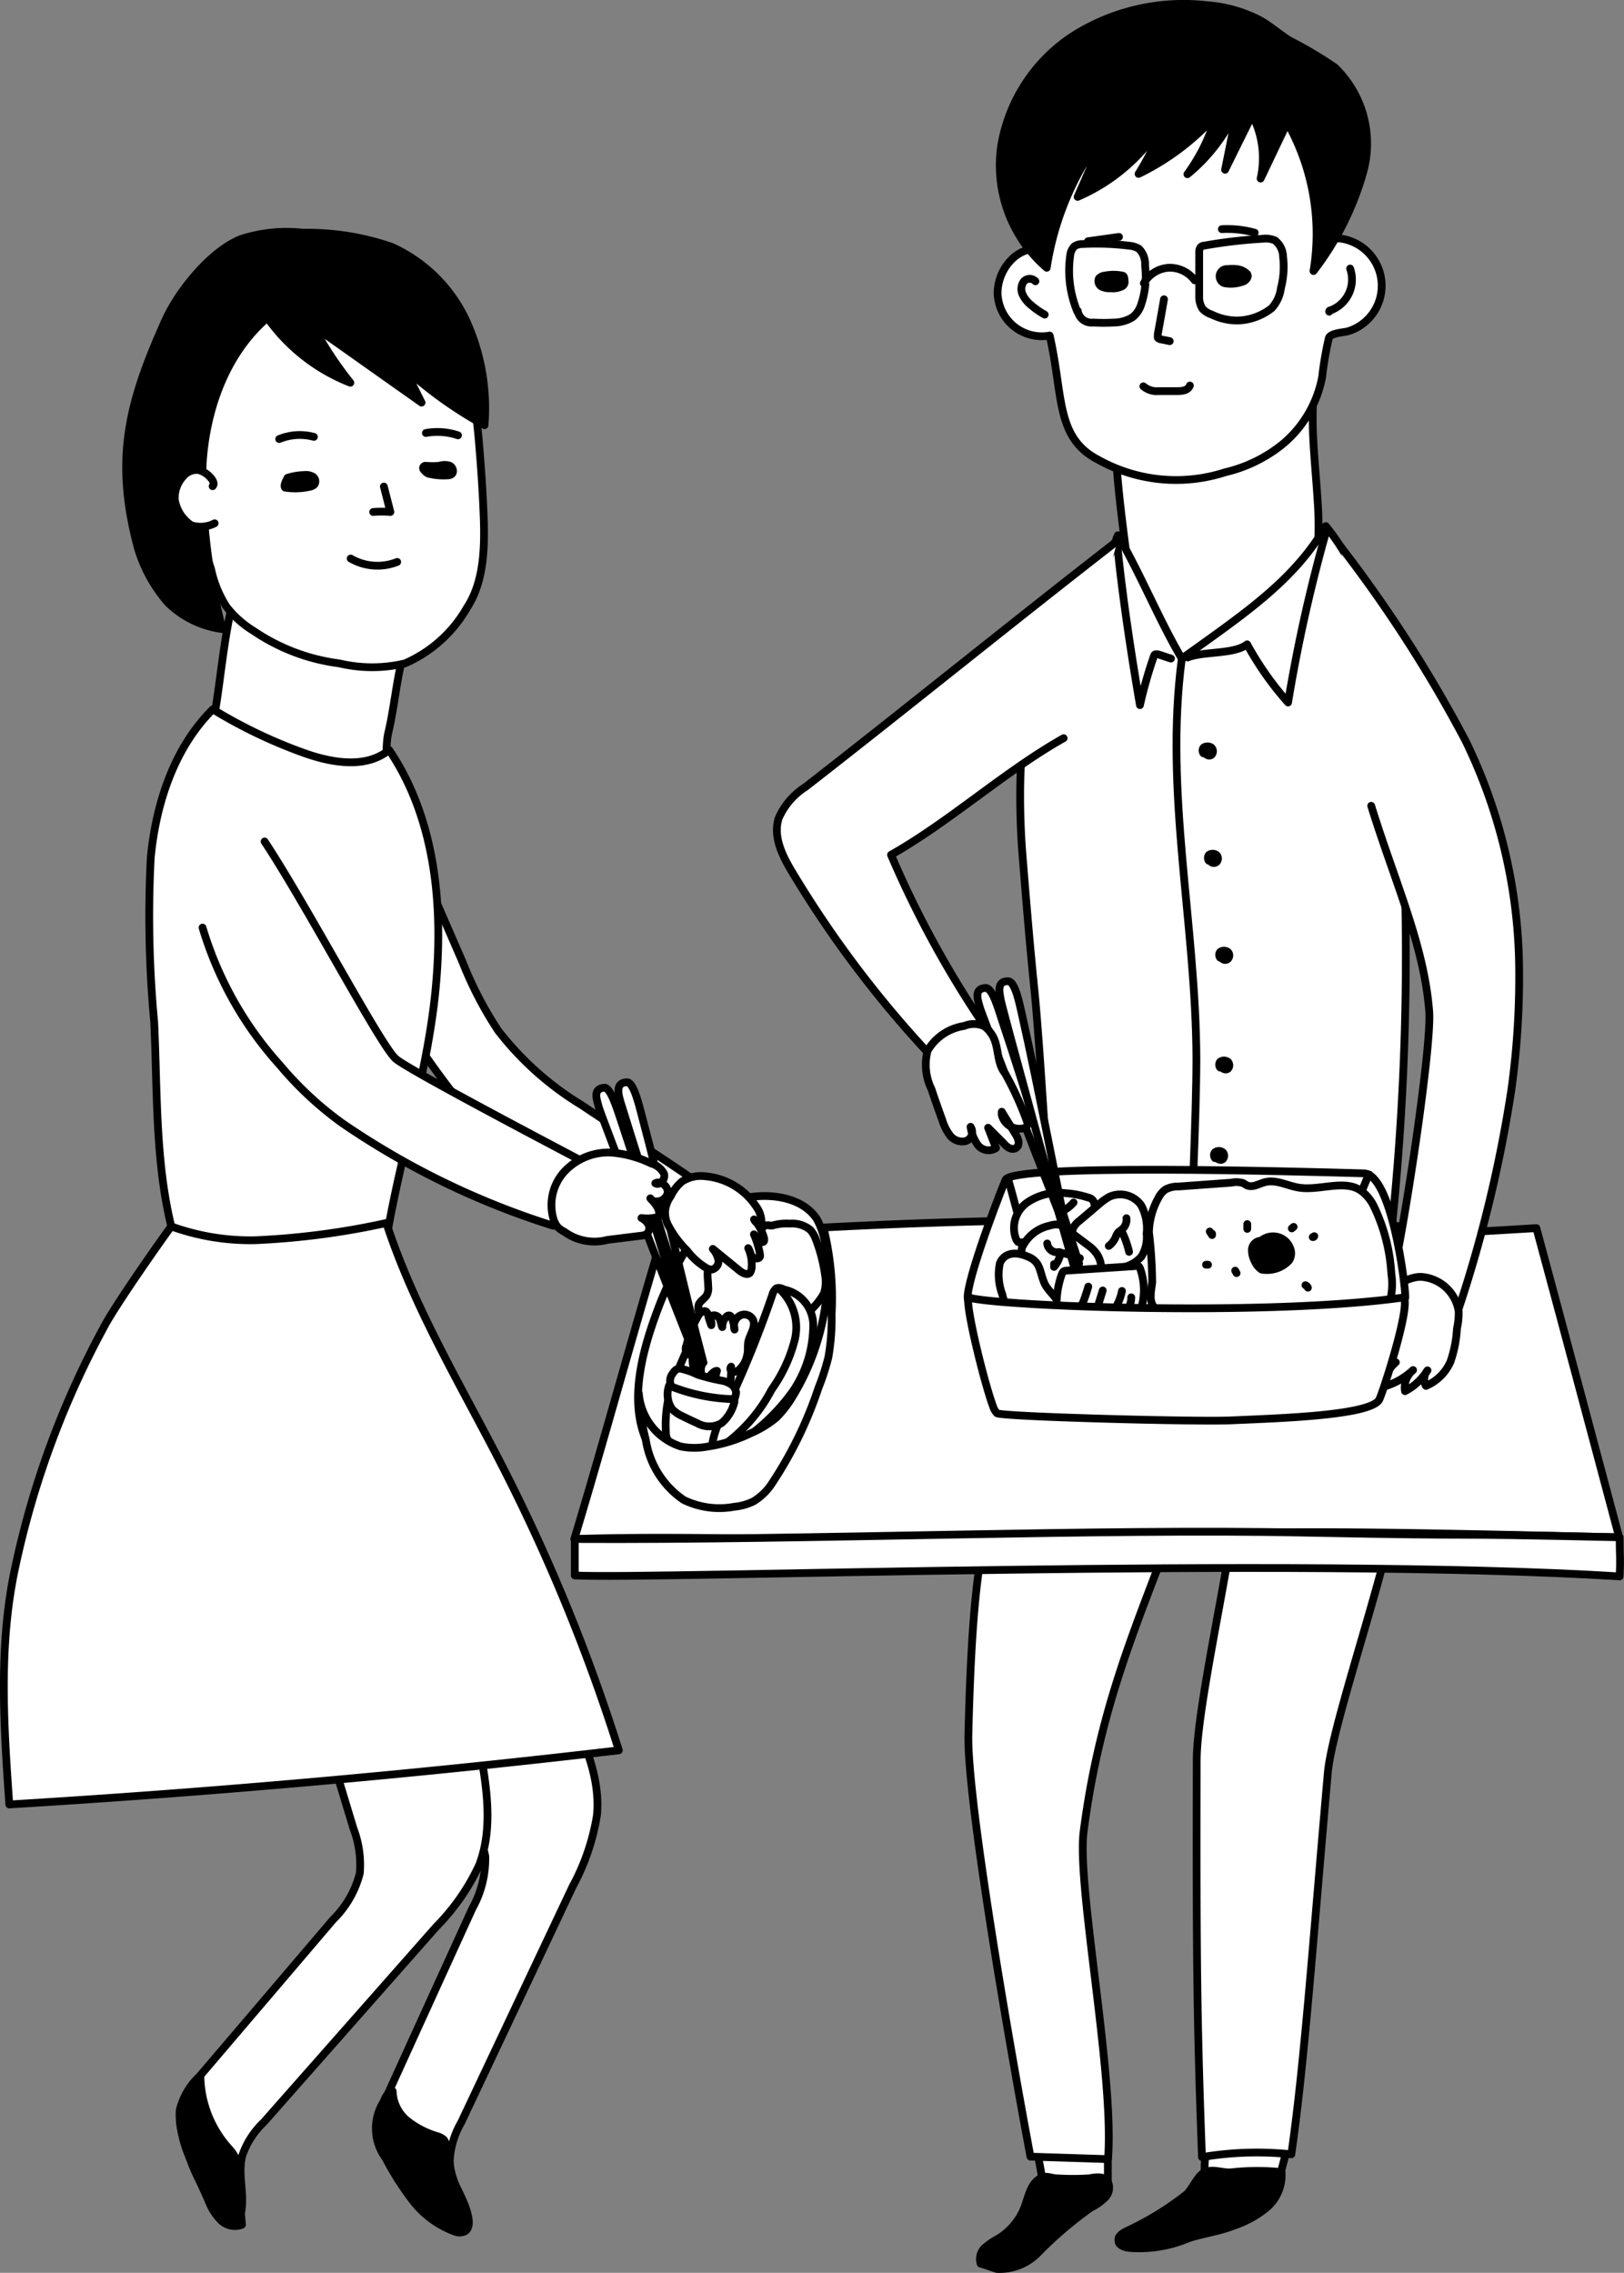 <svg xmlns="http://www.w3.org/2000/svg" width="104.71" height="146.5" viewBox="0 0 104.71 146.5"><rect x="0" y="0" width="104.71" height="146.5" fill="#808080" stroke="none"/><defs><style>.cls-1{fill:#fff;}.cls-1,.cls-2,.cls-3{stroke:#000;stroke-linecap:round;stroke-linejoin:round;stroke-width:0.5px;}.cls-3{fill:none;}</style></defs><g id="レイヤー_2" data-name="レイヤー 2"><g id="レイヤー_1-2" data-name="レイヤー 1"><path class="cls-1" d="M82.68,138a.41.41,0,0,1,.32.12.38.38,0,0,1,0,.33c-.2.77-.41,1.54-.61,2.31l-4.28-.5a.66.66,0,0,1-.33-.12.58.58,0,0,1-.11-.38,6.14,6.14,0,0,1,.4-2.21Z"/><path class="cls-1" d="M67.31,140.57a.55.55,0,0,1-.14-.31c-.14-.79-.29-1.58-.43-2.36l4.69.09v2.81a21,21,0,0,1-3.88-.15A.57.57,0,0,1,67.31,140.57Z"/><path class="cls-2" d="M72.12,144.44c0,.28.38.41.66.45a8.08,8.08,0,0,0,3.83-.61c1-.33,2-.44,3-.84a6.51,6.51,0,0,0,2.09-1.17,2.75,2.75,0,0,0,.93-2.26,15,15,0,0,0-3.14,0c-.7.1-1.32-.31-1.92.07-.36.22-.76,1.11-1.09,1.38a19.46,19.46,0,0,1-3.78,2.32C72.39,143.93,72.05,144.14,72.12,144.44Z"/><path class="cls-2" d="M63.23,145.91a1,1,0,0,1,.24-1,4.69,4.69,0,0,1,.92-.63,4.16,4.16,0,0,0,1.54-1.71c.37-.76.41-1.74,1.15-2.16.41-.23.65,0,1.12,0a16.68,16.68,0,0,0,2,0c.49-.08,1-.18,1.25.27a.9.9,0,0,1-.23,1,3.47,3.47,0,0,1-.89.62A25,25,0,0,0,67,145.13a3.45,3.45,0,0,1-2.72,1.12C64,146.18,63.6,146,63.23,145.91Z"/><path class="cls-1" d="M78.25,90.94c-3.28,10.67-7,16.45-8.38,27.11-.46,3.5,2,15.71,1.57,21.12l-5-.16c-1.18-6.26-4.12-23-4-27.26.4-16.28,1.8-13.75,5.74-28.22a126.19,126.19,0,0,0,21.27-1.62c.26,6.2.62,6.49.88,12.7.16,3.62-4.41,16.07-4.72,19.69-1,11.35-1.5,18.62-2.35,24.56a21.38,21.38,0,0,0-5.76.18c-.34-9.06-.36-13.27-.34-25.56,0-4.16,3-15.91,3.21-22.28C80.38,90.3,79.05,91.16,78.25,90.94Z"/><path class="cls-1" d="M104.4,99.09c-18.92-.43-21.76-.49-39.95.11-8.42.28-19-.28-27.42,0C39,92.66,40.8,86,42.66,79.82A369,369,0,0,1,89.45,79c7.3.34,2.08.61,9.61.16C100.91,86,102.56,92.21,104.4,99.09Z"/><path class="cls-1" d="M37.06,101.55V99.2c15.18.08,33.87-.69,47.14-.41,13.08.26,6.84,0,20.23.3,0,1.36.06,1.16,0,2.52C83.21,100.3,42.31,101.81,37.06,101.55Z"/><path class="cls-1" d="M76.05,43.45c-.84,0-2.06-1.34-2.81-2.22-.29-3.84-1-7.61-1.26-11.44a19.2,19.2,0,0,0,12.67-3.53c-.07,2,.19,4,.33,6.4s-.22,5.22-.12,7.53C81.66,42.12,79.57,43.6,76.05,43.45Z"/><path class="cls-1" d="M76.2,42.45c4-2.87,7.22-5,9.28-8.54,3.26,4,4.19,9.7,4.68,14.83a171,171,0,0,1-.73,33.17c-5.94,5-14.21,2.94-21.27,1.62-.49-4.67-1-15-1.46-19.69-.31-3-.53-5.74-.77-8.69s-.25-7.08.35-9.12c1.39-4.76,4-6.73,5.8-11.53C73.54,37,74.75,40,76.2,42.45Z"/><path class="cls-1" d="M67.68,21.63a2.85,2.85,0,0,1-3.31-2.29,3.15,3.15,0,0,1-.05-.43c0-1.66,1.43-3.25,3-2.77-.64-3.22-.37-6.59,1.87-9a9.47,9.47,0,0,1,6.36-2.95,10.25,10.25,0,0,1,7.94,3.08,9.78,9.78,0,0,1,2.6,8.08,3.07,3.07,0,0,1,.84,6c-.33.09-1.14.11-1.25.44a21.06,21.06,0,0,0-.43,2.5,7.43,7.43,0,0,1-2.5,4.3A9.23,9.23,0,0,1,79,30.44a10.3,10.3,0,0,1-8.18-.8C68.05,28.21,68.57,25.54,67.68,21.63Z"/><path class="cls-2" d="M76.56,11.23a11.13,11.13,0,0,0,3.25-4.37c-.27,1.36-.55,2.72-.82,4.08.58-1.18,1.16-2.35,1.75-3.53a6,6,0,0,1,.54,4.1L83,7.9a14.58,14.58,0,0,1,1.69,9.57A18.74,18.74,0,0,0,87.92,11a6.82,6.82,0,0,0-1.85-6.65,25.06,25.06,0,0,0-2.91-1.73c-.69-.43-1.32-1-2-1.36A8.86,8.86,0,0,0,77.78.33a13.31,13.31,0,0,0-8.46,1.9,10.55,10.55,0,0,0-4.76,7.12,8.72,8.72,0,0,0,2.93,7.91,18.8,18.8,0,0,1,3.87-8.87q-.94,2.16-1.88,4.3a12,12,0,0,0,5.63-5,18.42,18.42,0,0,1-1.7,3.52,16,16,0,0,0,5-3.79A12,12,0,0,1,76.56,11.23Z"/><path class="cls-2" d="M72.34,17.76a2.8,2.8,0,0,0-1.08,0,.62.62,0,0,0-.4.18.41.41,0,0,0,.16.53,1.15,1.15,0,0,0,.6.11,1.23,1.23,0,0,0,.66-.1.32.32,0,0,0,.22-.41s0,0,0-.05S72.49,17.76,72.34,17.76Z"/><path class="cls-2" d="M80.4,17.65c-.36-.34-.74-.35-1.38-.3a.47.47,0,0,0-.23.81.42.42,0,0,0,.2.1,2.24,2.24,0,0,0,1.23-.14C80.4,18,80.53,17.8,80.4,17.65Z"/><path class="cls-1" d="M75.05,19.29c-.13.75-.26,1.49-.4,2.24v.24a.32.32,0,0,0,.18.1l.59.12"/><path class="cls-1" d="M73.72,24.9a1.35,1.35,0,0,0,1,.31H75.8c.35,0,.78,0,.92-.36"/><path class="cls-3" d="M69.46,20.08A6.88,6.88,0,0,1,69,16.49a1,1,0,0,1,.27-.61.94.94,0,0,1,.54-.15,17.06,17.06,0,0,1,3,.11,1.38,1.38,0,0,1,.63.2,1.4,1.4,0,0,1,.39,1.08,5.7,5.7,0,0,1-.28,2.59,1.69,1.69,0,0,1-.53.74,2.33,2.33,0,0,1-1.21.34,11.63,11.63,0,0,1-1.32,0,.9.9,0,0,1-1-.75Z"/><path class="cls-3" d="M82.73,16.57a5.39,5.39,0,0,1-.14,2A2.37,2.37,0,0,1,82,19.86a3.72,3.72,0,0,1-2.22.8,3.75,3.75,0,0,1-1.64-.38,1.4,1.4,0,0,1-.61-.38,1.41,1.41,0,0,1-.21-.8V16.26a.52.52,0,0,1,.1-.34.38.38,0,0,1,.24-.09,31.84,31.84,0,0,1,3.76-.44,1.51,1.51,0,0,1,.79.11A1.38,1.38,0,0,1,82.73,16.57Z"/><path class="cls-1" d="M73.75,18.26a2,2,0,0,1,1.59-1,2,2,0,0,1,1.69.81"/><path class="cls-1" d="M87.05,17.31A2.12,2.12,0,0,1,85.8,20s-.1,0-.1.09"/><path class="cls-1" d="M66.76,18.13a.51.51,0,0,0-.74,0h0a.83.83,0,0,0-.1.82,1.85,1.85,0,0,0,.52.68,5.29,5.29,0,0,0,.92.65"/><path class="cls-1" d="M86.44,35.23A86.76,86.76,0,0,1,94.5,47.76a34.15,34.15,0,0,1,3.44,14.13,52.84,52.84,0,0,1-.49,8.34,85.78,85.78,0,0,1-3.4,14.13c-2.19-.54-2.19-1.44-4.44-1.27.8-3,2.72-15.58,2.54-17.9-.33-4.29-2.21-8.31-3.74-13.25"/><path class="cls-1" d="M89,89.44a3.3,3.3,0,0,1,1-1.63L88.45,88c-.18-.35.19-.72.52-.92s.75-.48.67-.86-.53-.49-.9-.53l-1.3-.17a.81.81,0,0,1,.06-.94c.2-.24.52-.33.76-.52s2.29-1.88,3.45-1.75a2.62,2.62,0,0,1,2.34,2.22,4.52,4.52,0,0,1-.11,1.1,7.81,7.81,0,0,1-.42,2.14,3,3,0,0,1-1.58,1.56.88.88,0,0,1,.1-1,3.74,3.74,0,0,1-1.45,1.34,1.46,1.46,0,0,1,.52-1.36A4.69,4.69,0,0,1,89,89.44Z"/><path class="cls-3" d="M76.58,42.38c1-.41,3-.19,3.83-.85a20.11,20.11,0,0,0,2.64,3.75,100.93,100.93,0,0,1,2.45-11"/><path class="cls-3" d="M75.5,42.45c-.77-.24-1-.39-1.09-.19a29.05,29.05,0,0,0-.91,3.19C73,42.56,72.29,38,72,34.67"/><path class="cls-3" d="M76.2,42.45c-1.14,8.59.91,17.12.94,25.79,0,3.47-.35,11.62-.56,15.08,0-.23.19-5.15.21-5.38"/><path class="cls-3" d="M78.78,14.77A6.57,6.57,0,0,1,80.9,15"/><path class="cls-3" d="M70.15,15.55l2-.28"/><path class="cls-1" d="M72.05,34.86C65.42,40,58.55,45.58,51.93,50.73a4.52,4.52,0,0,0-1.72,2c-.39,1.19.24,2.45.89,3.52a69.81,69.81,0,0,0,9,11.89,17.61,17.61,0,0,1,3.73-1.49A65.63,65.63,0,0,1,57.45,55.1c3.79-2.14,7.33-5.38,11.13-7.52"/><path class="cls-1" d="M87.92,75.63c1.78,0,2.69,7.06,2.69,8,0,1.58-27.43,1.47-28.18.21-.35-.59,1.7-6.09,2.4-7.79C65.28,75,83.33,75.5,87.92,75.63Z"/><path class="cls-3" d="M65,76c.34,1.19.66,2.39.94,3.6,0-.1-.09-.2-.14-.29"/><path class="cls-3" d="M88.29,75.71a.31.31,0,0,0-.11.16c-.49,1.2-1,2.41-1.46,3.61"/><path class="cls-1" d="M79.41,76.23a1.44,1.44,0,0,1,.62,0c.15,0,.28.16.44.2.36.11.72-.14,1.09-.23.72-.19,1.44.23,2.18.35,1.37.22,3-.58,4.07.24a2.75,2.75,0,0,1,.79,1,11.55,11.55,0,0,1,1.11,4.32A4.34,4.34,0,0,1,89.58,84a1.76,1.76,0,0,1-1.33,1.2c-.52.06-1-.19-1.55-.17a3.92,3.92,0,0,0-1,.23,14.63,14.63,0,0,1-6.45,0l-3.94-.62a1.56,1.56,0,0,1-.84-.32c-.42-.4-.25-1.08-.18-1.66a29.21,29.21,0,0,0-.21-3.24,4.79,4.79,0,0,1,.6-2.19,1.52,1.52,0,0,1,.45-.55,1.65,1.65,0,0,1,.84-.2Z"/><path class="cls-2" d="M81.28,80a1.2,1.2,0,0,1,1.07-.28,1.16,1.16,0,0,1,.83.73.84.84,0,0,1-.07.8,1.93,1.93,0,0,1-1.77.58,1.21,1.21,0,0,1-.43-.52,1.53,1.53,0,0,1-.19-.78.61.61,0,0,1,.51-.55"/><path class="cls-1" d="M70.55,77.57a2.45,2.45,0,0,1,.14.85,1,1,0,0,1-.36.75c-.23.16-.53.18-.77.32a3.4,3.4,0,0,0-.61.59,1.8,1.8,0,0,1-2.06.28,1.67,1.67,0,0,0-.72-.31c-.18,0-.39.08-.54,0l-.1-.14a2,2,0,0,1,.66-2.37,3.61,3.61,0,0,1,2.52-.63,5.91,5.91,0,0,1,1.45.28.48.48,0,0,1,.28.15A.41.41,0,0,1,70.55,77.57Z"/><path class="cls-1" d="M70.94,77.55a3.66,3.66,0,0,1,.57-.4,1.66,1.66,0,0,1,2.07.54,3.14,3.14,0,0,1,.35,1.83A2.35,2.35,0,0,1,73.59,81a2.16,2.16,0,0,1-1.08.66,2.89,2.89,0,0,1-2.27.09,2.52,2.52,0,0,1-1.11-2,1.47,1.47,0,0,1,.06-.59,1.39,1.39,0,0,1,.42-.48Z"/><path class="cls-1" d="M70.17,80.28a2.28,2.28,0,0,1,.5.48,1.64,1.64,0,0,1-.14,2.14,3.17,3.17,0,0,1-1.73.68,2.42,2.42,0,0,1-1.55,0,2.31,2.31,0,0,1-.85-.93,2.92,2.92,0,0,1-.51-2.22A2.55,2.55,0,0,1,67.69,79a1.2,1.2,0,0,1,.59-.06,1.29,1.29,0,0,1,.55.33Z"/><path class="cls-1" d="M67.35,82.73c.3.62,1,1,1.06,1.74a4.35,4.35,0,0,1-1.44,0,15.25,15.25,0,0,1-1.63-.24c-.57-.17-.57-.22-.72-.81a3.59,3.59,0,0,1-.15-2c.31-.73,1.1-.72,1.73-.45C67.13,81.31,67,81.93,67.35,82.73Z"/><path class="cls-1" d="M73.52,81.79a4.12,4.12,0,0,1,0,2.73.57.57,0,0,1-.18.36A.59.59,0,0,1,73,85H71.52a15.09,15.09,0,0,1-3.07-.2.44.44,0,0,1-.24-.11.57.57,0,0,1-.07-.22,5.73,5.73,0,0,1,.33-2.36.64.64,0,0,1,.08-.14.38.38,0,0,1,.22-.07l4.4-.29a.33.33,0,0,1,.24,0A.39.39,0,0,1,73.52,81.79Z"/><path class="cls-3" d="M78,79.38l.15.23v-.09"/><path class="cls-3" d="M80.42,79.21V78.9"/><path class="cls-3" d="M84.64,79.74a.09.09,0,0,0,.1-.06"/><path class="cls-3" d="M79.64,81.9l.09.16"/><path class="cls-3" d="M84.33,83a.28.28,0,0,0-.16-.16"/><path class="cls-3" d="M83.41,79.08l-.12.1"/><path class="cls-3" d="M77.76,81.52h.13"/><path class="cls-3" d="M71.49,80.31a1.41,1.41,0,0,0,.44-.56.94.94,0,0,1,.2-.35l.15-.11a.82.82,0,0,0,.35-.77"/><path class="cls-3" d="M72.8,80.69a6.22,6.22,0,0,0-.4-1.17"/><path class="cls-3" d="M67.52,80.15a.65.65,0,0,0,.68.57.17.17,0,0,1,.14,0c.08,0,.07.15,0,.23a1.82,1.82,0,0,1-.38.71.54.54,0,0,0,0-.18"/><path class="cls-3" d="M69.63,81.1a6.89,6.89,0,0,0-1.12-.33"/><path class="cls-3" d="M68.33,78.14a2.26,2.26,0,0,0,.89-.63"/><path class="cls-3" d="M70.17,82.93a11.23,11.23,0,0,1-.47,1.34v-.15"/><path class="cls-3" d="M71.1,83.18l-.36,1.16"/><path class="cls-3" d="M72.34,83.21a3.26,3.26,0,0,1-.37,1"/><path class="cls-3" d="M72.94,83.62a1.33,1.33,0,0,1-.25.79"/><path class="cls-1" d="M64.28,91.09a1.17,1.17,0,0,1-.26-.46c-.6-1.64-1.77-6.45-1.58-7,1.81.57,19.29,1.24,28.06,0,.49.53-1.41,6.36-1.59,6.62-.68,1-6.53,1.17-9.48,1.3C77.38,91.66,64.53,91.32,64.28,91.09Z"/><path class="cls-1" d="M64.58,65.68c1.71,5.09,3.38,10.83,5,15.77-1.09-2.63-6.29-16.09-6.4-16.51s-.44-1.22.36-1.26C64,63.65,64.39,65.13,64.58,65.68Z"/><path class="cls-1" d="M65.88,65.34c1.18,5.24,2.26,11.13,3.34,16.2-.82-2.72-4.62-16.64-4.69-17.07s-.32-1.26.49-1.22C65.46,63.27,65.75,64.78,65.88,65.34Z"/><path class="cls-1" d="M45.31,95.18a4.9,4.9,0,0,1-1.78-.34,3.74,3.74,0,0,1-1.83-1.93c-1.24-2.72-.19-6.22.9-9,1-2.46,2.69-5.77,4.56-6.45s4.47-.48,5.51,1.12a5.09,5.09,0,0,1,.6,2.2c.32,3.41-.5,6.27-1.61,9.51C51,92.18,50,94.14,48.1,94.87A6.77,6.77,0,0,1,45.31,95.18Z"/><path class="cls-1" d="M43.17,92.94a.73.73,0,0,1-.23-.51,8.24,8.24,0,0,1,.83-4.23,32.43,32.43,0,0,1,2.59-5,7.37,7.37,0,0,1,2.7-2.87,3,3,0,0,1,3.62.49,4.33,4.33,0,0,1,.65,1.33"/><path class="cls-1" d="M49.66,79a.24.24,0,0,1,.12,0,3.21,3.21,0,0,1,1.16-.13,1.84,1.84,0,0,1,1.31.41,2,2,0,0,1,.37.65,10.37,10.37,0,0,1,.58,2.27,2.53,2.53,0,0,1-.07,1.16,4.44,4.44,0,0,1-.77,1,4.74,4.74,0,0,1-1,1.14c-1.09.65-2.54-.35-3.73.1-.22.09-.43.22-.66.29a1.67,1.67,0,0,1-1.8-1.08.85.85,0,0,1-.11-.74c.11-.24.39-.37.52-.61a.94.94,0,0,0,.08-.55c0-.49-.16-1.06.17-1.42a1.94,1.94,0,0,1,.68-.4.77.77,0,0,0,.49-.57v-.41a.59.59,0,0,1,.57-.62h.34a1,1,0,0,0,.37-.22,1.73,1.73,0,0,1,.93-.18C49.06,79,49.57,78.94,49.66,79Z"/><path class="cls-1" d="M50.51,83.11a1.82,1.82,0,0,1,1,1,3.51,3.51,0,0,1,.18,1.44,10.45,10.45,0,0,1-2.12,5.18c-.91,1.32-2.11,2.64-3.7,2.83a5.23,5.23,0,0,1,.74-2.34,70,70,0,0,0,3.19-7.77.75.75,0,0,1,.26-.41A.52.52,0,0,1,50.51,83.11Z"/><path class="cls-1" d="M52.43,85.58a2.35,2.35,0,0,0-2.18-2.5h0a3.37,3.37,0,0,1,1,3.25,9.58,9.58,0,0,1-1.5,3.24,10.32,10.32,0,0,1-3.62,3.94,3.31,3.31,0,0,0,2-.85,12.94,12.94,0,0,0,3-3A7.55,7.55,0,0,0,52.43,85.58Z"/><path class="cls-1" d="M45.86,85.42c.06-.18-.09-.39,0-.55s.4-.09.51.09.11.4.2.58a.94.94,0,0,1,.24-.64.22.22,0,0,1,.2-.11c.1,0,.17.12.2.22a2.65,2.65,0,0,1,.15.69.77.77,0,0,1,.33-.89.63.63,0,0,1,.86.25h0c.2.44-.17.9-.29,1.37-.08.3,0,.62-.09.93a1.62,1.62,0,0,1-.5.91.51.51,0,0,1-.4.16.21.21,0,0,1-.13-.34,6.52,6.52,0,0,1-.06,1.08,1,1,0,0,1-.1.29c-.19.25-.63.11-.75-.18a1.32,1.32,0,0,1,0-.92c-.26,0-.38.35-.63.4s-.38-.16-.41-.36a1.1,1.1,0,0,1,.14-.59c-.1.07-.14.2-.21.3s-.2.19-.31.14a.3.3,0,0,1-.12-.21,2.37,2.37,0,0,1,0-.84c0,.17-.32.16-.42,0a.57.57,0,0,1,0-.51A6.77,6.77,0,0,1,45,84.85c.11-.21.37-.45.55-.29a.4.4,0,0,1,.1.18C45.7,85,45.78,85.2,45.86,85.42Z"/><path class="cls-1" d="M43.4,88.5a.59.59,0,0,1,.28-.26.48.48,0,0,1,.29,0,4.6,4.6,0,0,1,1,.36,12.22,12.22,0,0,0,1.61.4,1.58,1.58,0,0,1,.57.24.73.73,0,0,1,.31.52,1.55,1.55,0,0,1-.08.36,1.17,1.17,0,0,1-.21.36,1,1,0,0,1-.92,0l-2.35-.77a1,1,0,0,1-.65-.42A.79.79,0,0,1,43.4,88.5Z"/><path class="cls-1" d="M46.52,91.73a1.57,1.57,0,0,1-1.57,0c-.32-.14-.63-.29-.93-.44a2.15,2.15,0,0,1-.68-.46,1.68,1.68,0,0,1-.2-1.52,11.66,11.66,0,0,0,4,.87c.07,0,.16,0,.2.08a.22.22,0,0,1,0,.16,2.64,2.64,0,0,1-.51,1A2.27,2.27,0,0,1,46.52,91.73Z"/><path class="cls-1" d="M41.19,89.82a3.91,3.91,0,0,0,2.72,3.42,4.52,4.52,0,0,0,1.72,0,9.59,9.59,0,0,0,2.8-.87,6.6,6.6,0,0,0,1.63-1,7,7,0,0,0,1.08-1.41,15.43,15.43,0,0,0,2-10.64,18.78,18.78,0,0,1,.48,5.39,14.41,14.41,0,0,1-.21,2.78,15.56,15.56,0,0,1-.65,2,25.83,25.83,0,0,1-3.09,6.28,3.82,3.82,0,0,1-1.08,1,3.59,3.59,0,0,1-1.24.35,5.26,5.26,0,0,1-3.27-.44,5.73,5.73,0,0,1-2.44-3.87A14.81,14.81,0,0,1,41.19,89.82Z"/><path class="cls-1" d="M65.46,73.08c.18.27.34.68.08.89s-.6,0-.83-.28l-1-1L64.22,74a.88.88,0,0,1-1.16-.18,2.59,2.59,0,0,1-.48-1.19.62.62,0,0,1-.18.86l-.13.06a1,1,0,0,1-1-.34,3.16,3.16,0,0,1-.51-1c-.24-.66-.47-1.31-.7-2a3.58,3.58,0,0,1-.25-2.49,3.3,3.3,0,0,1,2.36-1.59,1.6,1.6,0,0,1,1.25,0,1.39,1.39,0,0,1,.44.43c.61.76.33,1.86.94,2.62a20.5,20.5,0,0,1,1.41,3.09.34.34,0,0,1,0,.31.29.29,0,0,1-.23.15,1.17,1.17,0,0,1-1.39-.87l0-.2Z"/><path class="cls-1" d="M26.43,54.21,29.82,62a23.87,23.87,0,0,0,2.3,4.43,19.76,19.76,0,0,0,5.38,4.8c1.93,1.29,6.49,4.28,6.94,4.62a38.08,38.08,0,0,1-1.21,3.75c-4-3-8.77-4.74-12.78-7.72-1-.75-5.43-7.13-6.5-9.26"/><path class="cls-1" d="M14.15,47.37a1.7,1.7,0,0,1-.38-.93c.58-3.17.72-6.85,1.93-9.83A18.59,18.59,0,0,0,26.92,40c-1.27,2-1.31,4.8-1.87,7.17-.24,1,0,1.92-.41,2.88C24.56,50.29,17,49.31,14.15,47.37Z"/><path class="cls-1" d="M27.71,107.2c1.35-1.09,3-2.11,4.71-1.77,2,.4,3.15,2.42,4,4.24,1.14,2.31,2.31,4.77,2.07,7.33a14.41,14.41,0,0,1-1.57,4.6l-7.19,15.22a5.46,5.46,0,0,0-.73,2.42c0,1.21.81,2.29.93,3.49a.82.82,0,0,1-.22.73.8.8,0,0,1-.85-.11,12.11,12.11,0,0,1-3.67-4,4.55,4.55,0,0,1-.85-1.84,4.39,4.39,0,0,1,.58-2.35q2.76-6.07,5.54-12.16a6.54,6.54,0,0,0,.83-3.35A6.3,6.3,0,0,0,30.06,117q-1.56-2.43-3.14-4.86a4.06,4.06,0,0,1-.92-2.49A3.85,3.85,0,0,1,27.71,107.2Z"/><path class="cls-1" d="M40,72.11c1.71,5.09,3.38,10.83,5,15.78-1.09-2.63-6.29-16.1-6.39-16.52s-.45-1.21.36-1.26C39.37,70.08,39.81,71.56,40,72.11Z"/><path class="cls-1" d="M41.36,71.83c1.38,5.18,2.68,11,4,16C44.44,85.14,40.11,71.4,40,71s-.37-1.24.44-1.24C40.86,69.77,41.21,71.27,41.36,71.83Z"/><path class="cls-1" d="M12.78,26.47c1.12-5.1,5.58-9,10.25-9a6.83,6.83,0,0,1,3.55.93c3.07,1.89,4,6.31,4.31,10.22.12,1.42.22,2.85.28,4.28.1,2.17.09,4.52-1.06,6.27a8.51,8.51,0,0,1-4,3.59,9.16,9.16,0,0,1-4.23,0,12.7,12.7,0,0,1-5.54-2.1,6.54,6.54,0,0,1-1.73-1.54,7.23,7.23,0,0,1-1-2.44A21,21,0,0,1,12.78,26.47Z"/><path class="cls-2" d="M18.38,31.43A4.21,4.21,0,0,0,20,31.37a.59.59,0,0,0,.27-.14.36.36,0,0,0-.09-.5l0,0a.91.91,0,0,0-.58-.11,3.8,3.8,0,0,0-1.06.18C18.52,30.87,18.26,31.26,18.38,31.43Z"/><path class="cls-2" d="M27.62,30.53a4,4,0,0,0,1.25.11.44.44,0,0,0,.24-.07c.19-.13.09-.45-.11-.55a1.06,1.06,0,0,0-.66,0,4.61,4.61,0,0,1-.91,0,.17.17,0,0,0-.15.12.19.19,0,0,0,.07.17A.73.73,0,0,0,27.62,30.53Z"/><path class="cls-1" d="M24.75,31.36,25.17,33a6.86,6.86,0,0,0-1.11,0"/><path class="cls-1" d="M22.61,36a3.44,3.44,0,0,0,3,.22"/><path class="cls-2" d="M31.24,27.41a13.59,13.59,0,0,0-1.18-6.74,9.69,9.69,0,0,0-4.81-4.76A16.62,16.62,0,0,0,19.53,15a9.51,9.51,0,0,0-4,.41c-1.94.78-4,3.32-4.86,5.22-2.42,5.37-3.31,9-1.78,14.7a9.5,9.5,0,0,0,1.94,3.52,6.13,6.13,0,0,0,3.51,1.7A39.5,39.5,0,0,1,13.06,30c.2-3.56,1.48-7.2,4.18-9.52a11.82,11.82,0,0,0,5.35,4.19A23.45,23.45,0,0,1,20.18,21l7,4.95L26.06,23.7A26.73,26.73,0,0,0,31.24,27.41Z"/><path class="cls-1" d="M13.71,31.34c.15-.16,0-.41-.15-.57a1.53,1.53,0,0,0-.75-.47,1.12,1.12,0,0,0-1,.41,2,2,0,0,0-.53,1.55,2.43,2.43,0,0,0,1.06,1.6,2,2,0,0,0,1.5-.13"/><path class="cls-1" d="M18,28.3a3.51,3.51,0,0,1,2.24-.14"/><path class="cls-1" d="M27.46,27.91a4.16,4.16,0,0,1,2.07.15"/><path class="cls-1" d="M11.33,80.12c-1.36-4.6-1.16-9.48-1.39-14.26a73.27,73.27,0,0,1-.22-10.58c.34-3.51,1.51-7.08,4-9.56a31.82,31.82,0,0,0,5.73,2.76c1.85.68,4.12,1.11,5.64-.14,3,4.44,3.5,10.08,3,15.37S25.92,74.13,25,79.36A24.57,24.57,0,0,1,11.33,80.12Z"/><path class="cls-1" d="M17.06,54.24c2.71,4.1,7.47,13.14,8.45,14,.63.59,8.63,4.81,11.87,6.52-.57,1.42-1.14,2.83-1.7,4.25a51,51,0,0,1-13.62-6.62,22.05,22.05,0,0,1-4-3.72,23,23,0,0,1-5-8.88"/><path class="cls-1" d="M41.93,77.24c.32.33.67.74.55,1.19a2.84,2.84,0,0,1-1.12.08,1,1,0,0,1,.46.45.51.51,0,0,1-.14.59.88.88,0,0,1-.34.1l-2.18.27a3.28,3.28,0,0,1-2.78-.53,1.43,1.43,0,0,1-.44-.32,1.57,1.57,0,0,1-.25-.48,3.2,3.2,0,0,1,.69-3.06,3.89,3.89,0,0,1,3-1.24A7.23,7.23,0,0,1,42,75a1.29,1.29,0,0,1,.81.65c.12.34-.25.8-.56.62.39-.21.91.26.78.69a.74.74,0,0,1-.94.44A.86.86,0,0,1,41.93,77.24Z"/><path class="cls-1" d="M23.19,107.78c1.6-.69,3.48-1.2,5-.41,1.8.93,2.36,3.2,2.72,5.2.46,2.53.9,5.22,0,7.61a14,14,0,0,1-2.77,4L17,136.8a5.32,5.32,0,0,0-1.37,2.12c-.32,1.17.14,2.43-.07,3.62a.8.8,0,0,1-.42.64.81.81,0,0,1-.78-.34A12.13,12.13,0,0,1,11.9,138a4.57,4.57,0,0,1-.31-2,4.38,4.38,0,0,1,1.21-2.09l8.67-10.17a6.4,6.4,0,0,0,1.73-3,6.56,6.56,0,0,0-.41-2.88l-1.68-5.54a4.09,4.09,0,0,1-.2-2.65A3.8,3.8,0,0,1,23.19,107.78Z"/><path class="cls-1" d="M6.64,85.65c.68-1.35,3.57-5.47,4.4-6.6a15,15,0,0,0,5.44.89,49,49,0,0,0,8.43-1.11c1.81,5.54,4.87,10.57,7.52,15.76a118.08,118.08,0,0,1,7.47,18.23q-19.59,2.3-39.3,3.49C.24,111.18-.11,106,1,100.94A57.54,57.54,0,0,1,6.64,85.65Z"/><path class="cls-1" d="M43.06,78.93a1.73,1.73,0,0,1-.16-1,2,2,0,0,1,.35-.83,2.75,2.75,0,0,1,.72-.94,2.22,2.22,0,0,1,1.51-.34,4.39,4.39,0,0,1,3.27,1.94,1.7,1.7,0,0,1,.34,1.15.5.5,0,0,1-.47-.31,3,3,0,0,1,.64,1.19.38.38,0,0,1,0,.21c-.08.13-.3.06-.38-.07a1,1,0,0,0-.27-.37A5.62,5.62,0,0,1,49,80.85.61.61,0,0,1,49,81c-.08.19-.38.12-.5,0s-.14-.39-.26-.55a2.56,2.56,0,0,1,.22,1.31.79.79,0,0,1-.11.29c-.18.17-.47,0-.66-.14l-1.73-1.41a1.58,1.58,0,0,1,.36.72.55.55,0,0,1-.41.61.68.68,0,0,1-.35-.09,4.4,4.4,0,0,1-1.26-1.13A6.65,6.65,0,0,1,43.06,78.93Z"/><path class="cls-2" d="M12.92,133.8a7.12,7.12,0,0,0,1.87,4.72,2.11,2.11,0,0,1,.39.58,2,2,0,0,1,.11.59c.11,1.24.21,2.47.31,3.71a1.28,1.28,0,0,1-1.37-.3,3.62,3.62,0,0,1-.79-1.26c-.35-.77-.69-1.54-1-2.32a7.55,7.55,0,0,1-.82-2.66A3.8,3.8,0,0,1,12.92,133.8Z"/><path class="cls-2" d="M30.21,143c-.24-1.47-1.44-2.71-1.42-4.2a1.32,1.32,0,0,0-.16-.87,1.13,1.13,0,0,0-.47-.25,5.68,5.68,0,0,1-1.92-1,2.54,2.54,0,0,1-.92-1.89c-.31.06-.48.4-.59.69a3.21,3.21,0,0,0,.14,3.63,18.72,18.72,0,0,0,1.79,2.8,6.11,6.11,0,0,0,2.66,1.93.83.83,0,0,0,.62,0C30.23,143.71,30.26,143.32,30.21,143Z"/><path class="cls-3" d="M77.6,48.56a.3.3,0,0,1,0-.37.44.44,0,0,1,.51,0,.33.33,0,0,1,0,.47h0a.26.26,0,0,1-.36-.07.42.42,0,0,1,0-.1"/><path class="cls-3" d="M77.94,55.48a.32.32,0,0,1,0-.37.42.42,0,0,1,.5,0,.32.32,0,0,1,0,.45l0,0a.26.26,0,0,1-.35,0,.37.37,0,0,1,0-.11"/><path class="cls-3" d="M78.67,61.73a.3.3,0,0,1,0-.37.42.42,0,0,1,.5,0,.32.32,0,0,1,0,.45l0,0a.26.26,0,0,1-.35,0,.37.37,0,0,1,0-.11"/><path class="cls-3" d="M78.67,68.81a.3.3,0,0,1,0-.37.42.42,0,0,1,.5,0,.32.32,0,0,1,0,.45l0,0a.26.26,0,0,1-.36-.07.42.42,0,0,1,0-.1"/><path class="cls-3" d="M78.34,74.65a.3.3,0,0,1,0-.38.42.42,0,0,1,.5,0,.32.32,0,0,1,0,.45l0,0a.26.26,0,0,1-.36-.07.42.42,0,0,1,0-.1"/></g></g></svg>